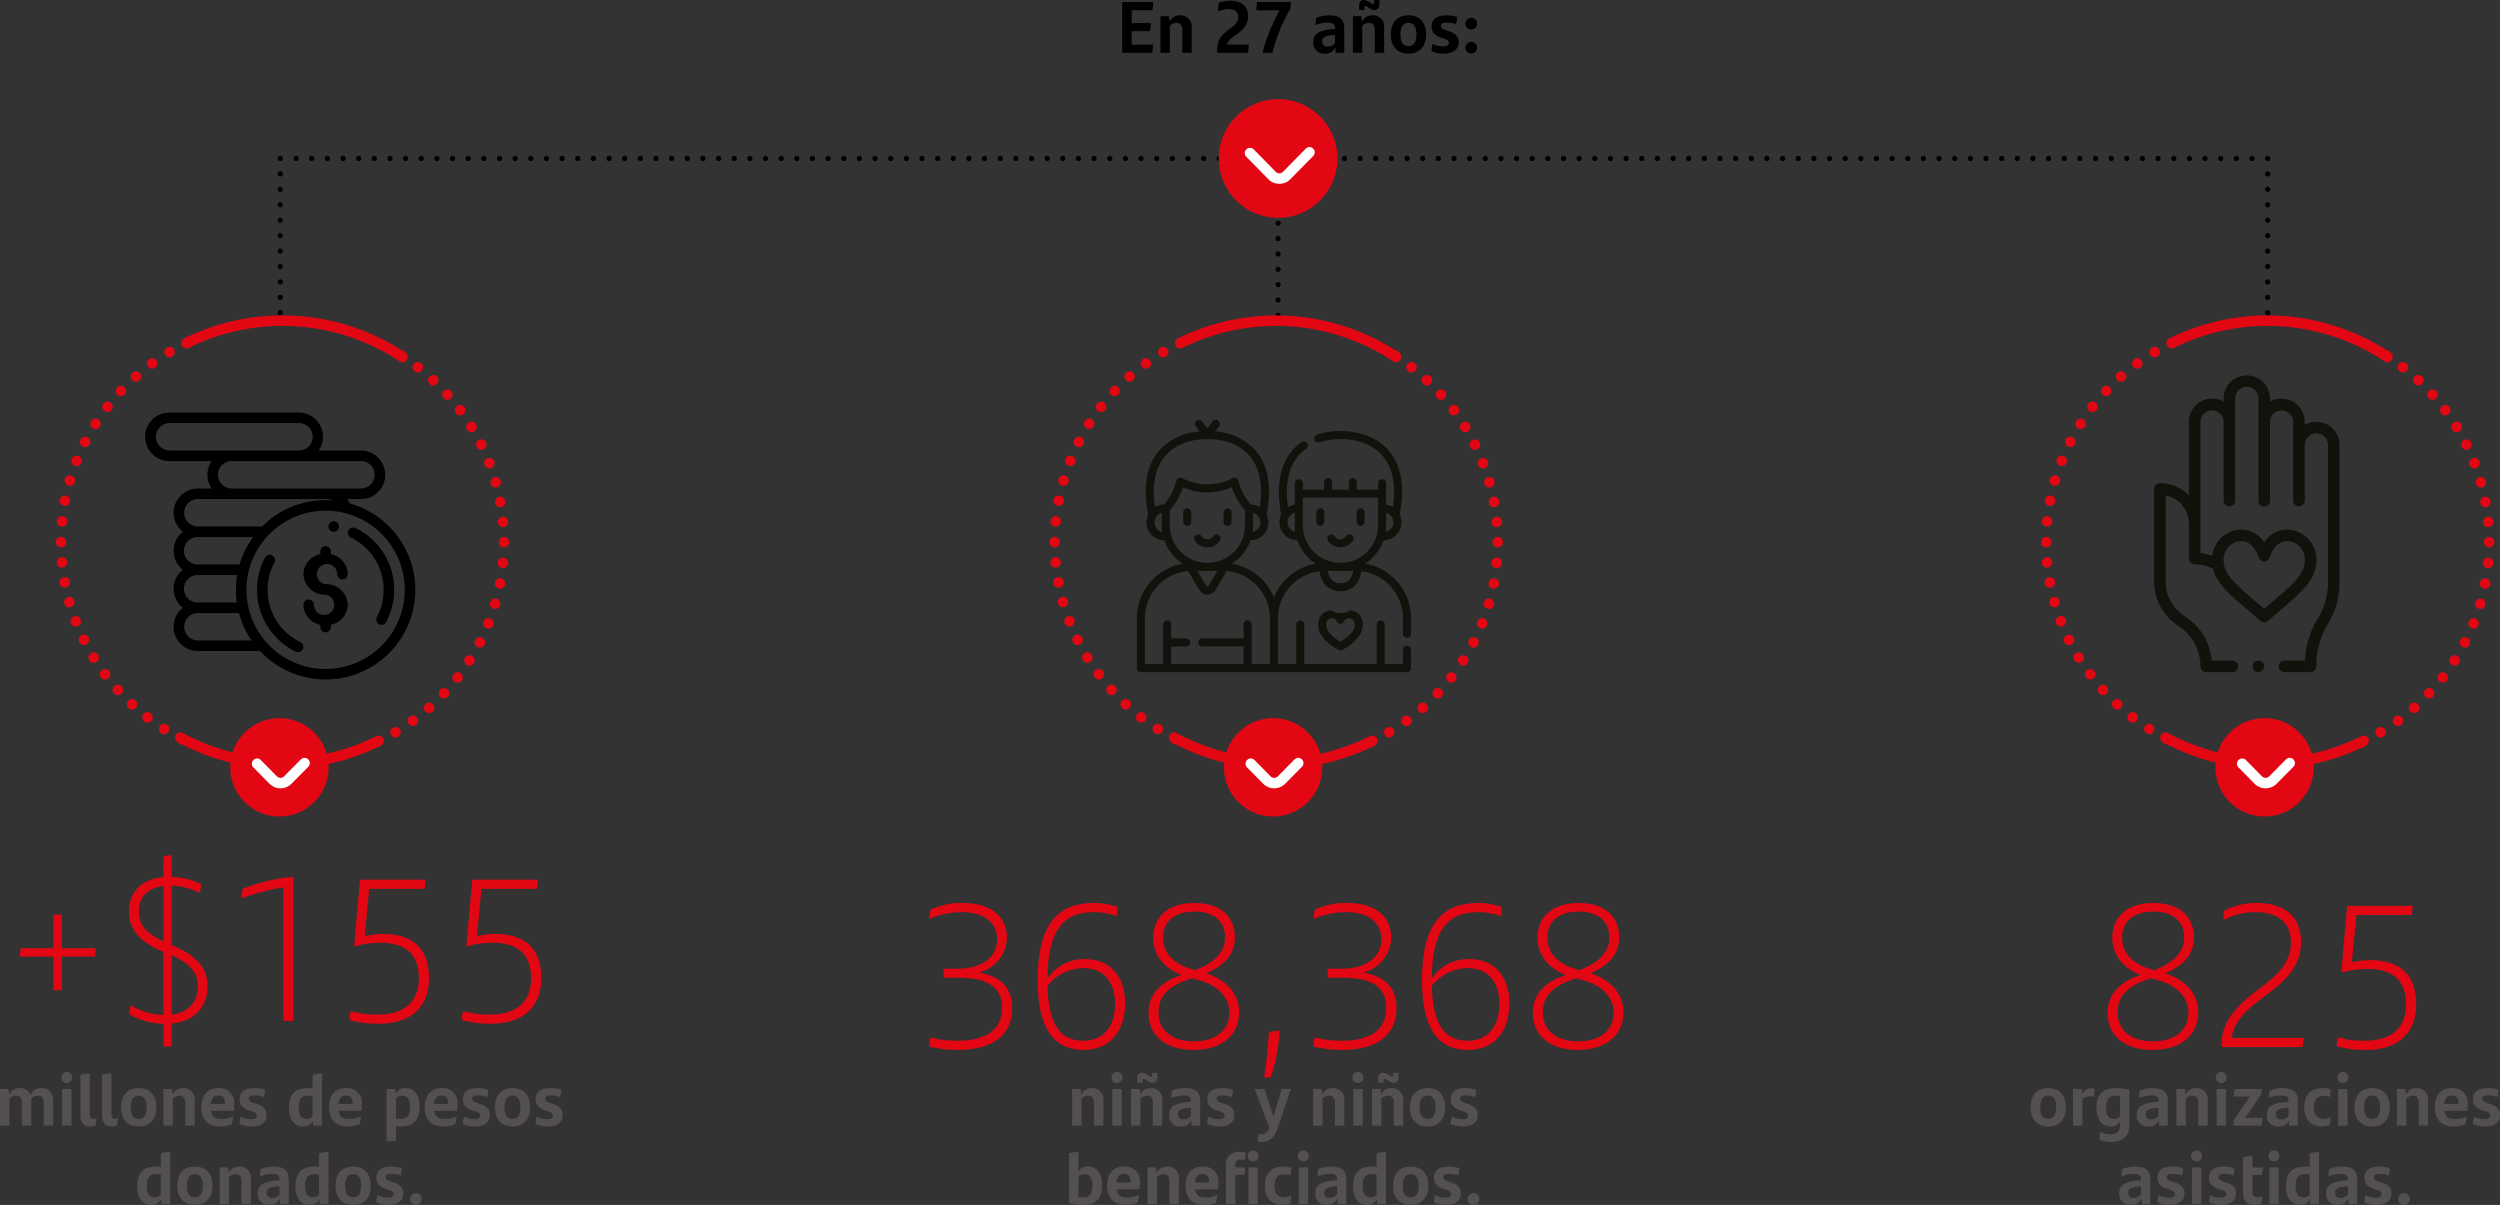 <svg id="Capa_1" data-name="Capa 1" xmlns="http://www.w3.org/2000/svg" viewBox="0 0 477.721 230.248"><rect x="0" y="0" width="477.721" height="230.248" fill="#333333" stroke="none"/><line x1="244.234" y1="36.769" x2="244.234" y2="58.808" style="fill:none;stroke:#000;stroke-linecap:round;stroke-linejoin:round;stroke-dasharray:0,2.939"/><path d="M521.665,329.674h0m0-26.445h0" transform="translate(-277.431 -269.397)" style="fill:none;stroke:#000;stroke-linecap:round;stroke-linejoin:round"/><line x1="433.32" y1="56.828" x2="433.32" y2="31.762" style="fill:none;stroke:#000;stroke-linecap:round;stroke-linejoin:round;stroke-dasharray:0,2.949"/><line x1="430.33" y1="30.285" x2="55.044" y2="30.285" style="fill:none;stroke:#000;stroke-linecap:round;stroke-linejoin:round;stroke-dasharray:0,2.99"/><line x1="53.549" y1="33.234" x2="53.549" y2="58.304" style="fill:none;stroke:#000;stroke-linecap:round;stroke-linejoin:round;stroke-dasharray:0,2.949"/><path d="M330.98,329.175h0m0-29.492h0m379.771,0h0m0,29.492h0" transform="translate(-277.431 -269.397)" style="fill:none;stroke:#000;stroke-linecap:round;stroke-linejoin:round"/><path d="M493.691,277.928h4.076a11.062,11.062,0,0,1-.154,1.555h-5.743v-9.693h5.925a11.067,11.067,0,0,1-.154,1.555h-3.95v2.465h3.656a9.295,9.295,0,0,1-.154,1.555h-3.502Z" transform="translate(-277.431 -269.397)"/><path d="M505.146,274.776v4.707h-1.793v-4.314c0-.924-.294-1.4-1.148-1.4a1.782,1.782,0,0,0-1.233.546v5.169h-1.793v-6.99h1.625l.126,1.079a2.024,2.024,0,0,1,1.947-1.247A2.144,2.144,0,0,1,505.146,274.776Z" transform="translate(-277.431 -269.397)"/><path d="M516.065,277.914a11.475,11.475,0,0,1-.168,1.569h-5.883v-.603c0-1.933.967-2.941,2.508-4.048,1.022-.714,1.526-1.289,1.526-2.241,0-.953-.644-1.457-1.793-1.457a5.464,5.464,0,0,0-2.073.448,11.91,11.91,0,0,1,.154-1.639,5.767,5.767,0,0,1,2.171-.406c2.367,0,3.418,1.232,3.418,2.928,0,1.499-.729,2.521-2.339,3.614-.896.616-1.485,1.05-1.695,1.835Z" transform="translate(-277.431 -269.397)"/><path d="M524.115,269.79a8.098,8.098,0,0,1-.14,1.345,32.361,32.361,0,0,0-3.404,8.349h-1.891a34.874,34.874,0,0,1,3.264-8.11h-4.455c.028-.476.084-1.177.154-1.583Z" transform="translate(-277.431 -269.397)"/><path d="M534.306,274.749v4.734h-1.625l-.098-1.009a1.971,1.971,0,0,1-1.961,1.177,2.077,2.077,0,0,1-2.255-2.157c0-1.541.896-2.311,3.838-2.535l.336-.028v-.084c0-.77-.308-1.121-1.247-1.121a6.042,6.042,0,0,0-2.479.477,8.15,8.15,0,0,1,.112-1.387,6.502,6.502,0,0,1,2.521-.49C533.466,272.325,534.306,273.138,534.306,274.749ZM532.541,277.606V276.079l-.238.014c-1.919.154-2.213.56-2.213,1.274a.908.908,0,0,0,1.022.938A1.72,1.72,0,0,0,532.541,277.606Z" transform="translate(-277.431 -269.397)"/><path d="M541.922,274.776v4.707h-1.793v-4.314c0-.924-.294-1.4-1.149-1.4a1.782,1.782,0,0,0-1.232.546v5.169h-1.793v-6.99h1.625l.126,1.079a2.024,2.024,0,0,1,1.947-1.247A2.144,2.144,0,0,1,541.922,274.776Zm-3.768-3.474h-1.009v-.812c0-.77.378-1.093.938-1.093.701,0,1.443.785,1.709.785.14,0,.21-.112.21-.351v-.42h1.008v.812c0,.77-.392,1.078-.98,1.078-.63,0-1.415-.77-1.681-.77-.14,0-.196.098-.196.35Z" transform="translate(-277.431 -269.397)"/><path d="M543.207,275.995c0-2.297,1.205-3.67,3.362-3.67s3.375,1.373,3.375,3.67c0,2.269-1.247,3.656-3.375,3.656C544.426,279.651,543.207,278.264,543.207,275.995Zm4.889,0c0-1.485-.477-2.227-1.527-2.227-1.051,0-1.527.728-1.527,2.227,0,1.485.49,2.213,1.527,2.213C547.591,278.208,548.096,277.466,548.096,275.995Z" transform="translate(-277.431 -269.397)"/><path d="M550.991,279.161a4.639,4.639,0,0,1,.224-1.387,4.405,4.405,0,0,0,1.947.49c.771,0,1.135-.224,1.135-.687,0-.378-.238-.588-.855-.784l-.602-.196c-1.135-.364-1.849-.98-1.849-2.171,0-1.233.868-2.101,2.759-2.101a6.172,6.172,0,0,1,2.115.322,6.783,6.783,0,0,1-.196,1.373,5.21,5.21,0,0,0-1.779-.308c-.84,0-1.121.252-1.121.63,0,.364.266.602.925.812l.658.224c1.247.406,1.807,1.036,1.807,2.101,0,1.219-.883,2.171-2.83,2.171A5.227,5.227,0,0,1,550.991,279.161Z" transform="translate(-277.431 -269.397)"/><path d="M557.459,273.922a1.114,1.114,0,1,1,1.121,1.106A1.086,1.086,0,0,1,557.459,273.922Zm0,4.595a1.114,1.114,0,1,1,1.121,1.106A1.087,1.087,0,0,1,557.459,278.517Z" transform="translate(-277.431 -269.397)"/><path d="M521.665,311.023a11.338,11.338,0,1,0-11.339-11.339,11.339,11.339,0,0,0,11.339,11.339" transform="translate(-277.431 -269.397)" style="fill:#e30613"/><path d="M527.66,298.5l-4.358,4.433a1.956,1.956,0,0,1-2.803-.002l-4.2-4.283" transform="translate(-277.431 -269.397)" style="fill:none;stroke:#fff;stroke-linecap:round;stroke-linejoin:round;stroke-width:2px"/><path d="M339.647,381.031a1.94,1.94,0,1,1,2.218-1.92,1.008,1.008,0,0,0,2.017,0,4.011,4.011,0,0,0-3.227-3.823v-.525a1.008,1.008,0,0,0-2.016,0v.525a4.011,4.011,0,0,0-3.227,3.823,4.099,4.099,0,0,0,4.235,3.937,1.94,1.94,0,1,1-2.218,1.92,1.008,1.008,0,0,0-2.017,0,4.012,4.012,0,0,0,3.227,3.823v.436a1.008,1.008,0,0,0,2.016,0v-.436a4.012,4.012,0,0,0,3.227-3.823,4.099,4.099,0,0,0-4.235-3.937" transform="translate(-277.431 -269.397)"/><path d="M350.691,375.033a13.137,13.137,0,0,0-5.367-4.75,1.009,1.009,0,0,0-.874,1.818,11.101,11.101,0,0,1,5,15.205,1.009,1.009,0,0,0,.417,1.364.997.997,0,0,0,.473.119,1.011,1.011,0,0,0,.891-.535,13.125,13.125,0,0,0-.54-13.221" transform="translate(-277.431 -269.397)"/><path d="M341.232,368.996h-.068a1.009,1.009,0,0,0,0,2.017h.063a1.009,1.009,0,0,0,.005-2.017" transform="translate(-277.431 -269.397)"/><path d="M334.852,392.108a11.101,11.101,0,0,1-5-15.205,1.008,1.008,0,1,0-1.78-.948,13.116,13.116,0,0,0,5.906,17.971,1.009,1.009,0,0,0,.874-1.818" transform="translate(-277.431 -269.397)"/><path d="M339.651,397.23a15.126,15.126,0,1,1,15.126-15.126,15.142,15.142,0,0,1-15.126,15.126m-24.402-5.445a2.622,2.622,0,1,1,0-5.244h7.843a17.089,17.089,0,0,0,2.42,5.244Zm0-12.504h7.494a17.13,17.13,0,0,0-.062,5.243h-7.432a2.622,2.622,0,1,1,0-5.243m0-7.26h10.549a17.083,17.083,0,0,0-2.592,5.243h-7.957a2.622,2.622,0,1,1,0-5.243m0-7.261h24.705a2.622,2.622,0,0,1,1.144.264c-.477-.04-.96-.062-1.447-.062a17.086,17.086,0,0,0-12.13,5.042h-12.272a2.622,2.622,0,0,1,0-5.244m-5.446-9.277a2.622,2.622,0,0,1,0-5.243h24.705a2.622,2.622,0,1,1,0,5.243Zm36.604,2.017a2.622,2.622,0,0,1,0,5.244h-24.705a2.622,2.622,0,0,1,0-5.244Zm-2.177,8.084a4.674,4.674,0,0,0-.448-.824h2.625a4.638,4.638,0,1,0,0-9.277h-8.075a4.635,4.635,0,0,0-3.824-7.26h-24.705a4.638,4.638,0,0,0,0,9.277h8.075a4.63,4.63,0,0,0,0,5.244h-2.629a4.635,4.635,0,0,0-2.883,8.268,4.63,4.63,0,0,0,0,7.26,4.631,4.631,0,0,0,0,7.261,4.635,4.635,0,0,0,2.883,8.268h11.883a17.138,17.138,0,1,0,17.098-28.217" transform="translate(-277.431 -269.397)"/><path d="M533.577,380.845a2.207,2.207,0,0,1-1.675-.623,3.23,3.23,0,0,1-.763-1.733h4.875a3.229,3.229,0,0,1-.763,1.733,2.206,2.206,0,0,1-1.674.623m-7.188-11.082v-5.269h14.376v5.269a7.188,7.188,0,1,1-14.376,0m-2.927-.55a1.886,1.886,0,0,1,1.389-1.816v2.366a8.854,8.854,0,0,0,.096,1.291,1.886,1.886,0,0,1-1.485-1.841m20.23,0a1.886,1.886,0,0,1-1.486,1.841,8.719,8.719,0,0,0,.097-1.291v-2.366a1.886,1.886,0,0,1,1.389,1.816m-23.596,27.079h-3.485v-7.557a.769.769,0,1,0-1.537,0v2.652h-7.896a.769.769,0,0,0,0,1.538h7.896v3.367h-13.843v-3.367h2.871a.769.769,0,1,0,0-1.538h-2.871v-2.652a.769.769,0,1,0-1.538,0v7.557h-3.484v-8.769a9.046,9.046,0,0,1,8.261-9.001l2.139,3.605a1.795,1.795,0,0,0,3.086,0l2.139-3.605a9.047,9.047,0,0,1,8.262,9.001Zm-19.132-26.529v-2.885a12.358,12.358,0,0,0,2.523-4.368,11.496,11.496,0,0,0,9.33,0,12.359,12.359,0,0,0,2.523,4.368v2.885a7.188,7.188,0,1,1-14.376,0m-2.927-.55a1.886,1.886,0,0,1,1.39-1.816v2.366a8.72,8.72,0,0,0,.096,1.291,1.887,1.887,0,0,1-1.486-1.841m1.938-12.561c1.02-1.249,3.439-3.343,8.177-3.343s7.157,2.094,8.177,3.343c1.831,2.24,2.443,5.478,1.828,9.635a3.414,3.414,0,0,0-1.723-.495,10.432,10.432,0,0,1-2.347-4.513.774.774,0,0,0-1.115-.528,10.203,10.203,0,0,1-9.639,0,.774.774,0,0,0-1.116.528,10.437,10.437,0,0,1-2.347,4.513,3.399,3.399,0,0,0-1.722.496c-.616-4.158-.004-7.395,1.827-9.636m16.807,14.402a8.716,8.716,0,0,0,.096-1.291v-2.366a1.882,1.882,0,0,1-.096,3.657m-6.716,7.435-1.694,2.853a.255.255,0,0,1-.44,0l-1.694-2.853Zm36.223,12.764a.769.769,0,0,0,.769-.769v-2.961a10.59,10.59,0,0,0-8.774-10.419,8.769,8.769,0,0,0,3.531-4.469,3.421,3.421,0,0,0,3.078-4.902c1.004-5.186.35-9.241-1.948-12.054-2.779-3.4-7.062-3.908-9.368-3.908a14.59,14.59,0,0,0-4.466.668.769.769,0,1,0,.471,1.465,13.027,13.027,0,0,1,3.994-.595c4.739,0,7.157,2.094,8.177,3.343,1.831,2.24,2.443,5.478,1.828,9.635a3.41,3.41,0,0,0-1.279-.46v-4.091a.769.769,0,0,0-1.538,0v1.22h-4.062v-1.429a.769.769,0,1,0-1.538,0v1.429h-3.175v-1.429a.769.769,0,1,0-1.538,0v1.429h-4.062v-1.22a.769.769,0,0,0-1.538,0v4.091a3.395,3.395,0,0,0-1.278.46,15.289,15.289,0,0,1,.3-6.746,8.175,8.175,0,0,1,3.146-4.387.769.769,0,1,0-.881-1.26c-4.75,3.321-4.756,9.303-3.879,13.841a3.421,3.421,0,0,0,3.08,4.9,8.763,8.763,0,0,0,3.531,4.469,10.606,10.606,0,0,0-8.006,6.463,10.606,10.606,0,0,0-8.005-6.463,8.774,8.774,0,0,0,3.531-4.469,3.421,3.421,0,0,0,3.078-4.902c1.004-5.186.35-9.241-1.949-12.054a11.337,11.337,0,0,0-7.885-3.839l.725-.97a.769.769,0,1,0-1.232-.92l-.976,1.305-.975-1.305a.769.769,0,1,0-1.232.92l.725.97a11.341,11.341,0,0,0-7.886,3.839c-2.298,2.814-2.952,6.869-1.948,12.054a3.423,3.423,0,0,0,3.079,4.902,8.759,8.759,0,0,0,3.531,4.469,10.59,10.59,0,0,0-8.774,10.419v9.538a.769.769,0,0,0,.769.769h50.849a.769.769,0,0,0,.769-.769v-3.501a.769.769,0,0,0-1.538,0v2.732h-3.484v-7.557a.769.769,0,1,0-1.538,0v7.557h-13.842v-7.557a.769.769,0,1,0-1.538,0v7.557h-3.484v-8.769a9.048,9.048,0,0,1,7.962-8.971,4.867,4.867,0,0,0,1.194,2.731,4.079,4.079,0,0,0,5.573,0,4.874,4.874,0,0,0,1.194-2.731,9.048,9.048,0,0,1,7.963,8.971v2.961a.769.769,0,0,0,.769.769" transform="translate(-277.431 -269.397)" style="fill:#12110c"/><path d="M529.722,366.549a.769.769,0,0,0-.769.769v1.784a.769.769,0,0,0,1.538,0v-1.784a.769.769,0,0,0-.769-.769" transform="translate(-277.431 -269.397)" style="fill:#12110c"/><path d="M537.433,369.87a.769.769,0,0,0,.769-.769v-1.784a.769.769,0,0,0-1.538,0v1.784a.769.769,0,0,0,.769.769" transform="translate(-277.431 -269.397)" style="fill:#12110c"/><path d="M504.297,366.549a.769.769,0,0,0-.769.769v1.784a.769.769,0,0,0,1.538,0v-1.784a.769.769,0,0,0-.769-.769" transform="translate(-277.431 -269.397)" style="fill:#12110c"/><path d="M512.008,369.87a.769.769,0,0,0,.769-.769v-1.784a.769.769,0,0,0-1.538,0v1.784a.769.769,0,0,0,.769.769" transform="translate(-277.431 -269.397)" style="fill:#12110c"/><path d="M533.577,392.028c-1.055-.599-2.909-1.98-2.708-3.449a1.04,1.04,0,0,1,.965-1.027c.035-.003.07-.004.104-.004a.934.934,0,0,1,.906.498.769.769,0,0,0,1.467,0,.971.971,0,0,1,1.01-.494,1.041,1.041,0,0,1,.965,1.027c.201,1.469-1.654,2.85-2.709,3.449m1.873-6.008a3.561,3.561,0,0,1-3.745,0,2.555,2.555,0,0,0-2.36,2.35c-.422,3.082,3.72,5.134,3.896,5.219a.771.771,0,0,0,.673,0c.176-.085,4.317-2.137,3.896-5.219a2.555,2.555,0,0,0-2.36-2.35" transform="translate(-277.431 -269.397)" style="fill:#12110c"/><path d="M536.027,372.581a.772.772,0,1,0-1.427-.588,1.412,1.412,0,0,1-2.064,0,.772.772,0,1,0-1.428.588,2.855,2.855,0,0,0,4.919,0" transform="translate(-277.431 -269.397)" style="fill:#12110c"/><path d="M510.602,372.581a.772.772,0,1,0-1.428-.588,1.41,1.41,0,0,1-2.063,0,.772.772,0,1,0-1.428.588,2.855,2.855,0,0,0,4.919,0" transform="translate(-277.431 -269.397)" style="fill:#12110c"/><path d="M708.985,395.615a1.108,1.108,0,1,1-1.107,1.107,1.107,1.107,0,0,1,1.107-1.107" transform="translate(-277.431 -269.397)" style="fill:#12110c"/><path d="M705.663,372.805c2.467,0,3.327,2.939,3.363,3.065a1.107,1.107,0,0,0,2.134-.004c.009-.03.869-3.061,3.362-3.061a3.475,3.475,0,0,1,3.321,3.747c0,2.571-2.323,4.55-6.173,7.83-.511.436-1.034.881-1.578,1.351-.544-.47-1.067-.915-1.577-1.351-3.85-3.28-6.174-5.259-6.174-7.83a3.475,3.475,0,0,1,3.322-3.747m14.395-22.81a4.405,4.405,0,0,0-2.215.596v-.596a4.425,4.425,0,0,0-6.643-3.833v-.596a4.429,4.429,0,0,0-8.859,0v.596a4.425,4.425,0,0,0-6.643,3.833v14.071a7.727,7.727,0,0,0-5.537-2.334,1.107,1.107,0,0,0-1.107,1.107v17.717a10.017,10.017,0,0,0,3.986,7.973l1.772,1.328a9.13,9.13,0,0,1,3.1,6.866,1.108,1.108,0,0,0,1.108,1.107h4.982a1.107,1.107,0,1,0,0-2.215h-3.935a11.014,11.014,0,0,0-3.926-7.529l-1.772-1.329a7.792,7.792,0,0,1-3.1-6.201v-16.498a5.545,5.545,0,0,1,4.429,5.425v6.644a1.107,1.107,0,0,0,1.107,1.107,7.754,7.754,0,0,1,3.499.833c.67,2.798,3.205,4.96,6.775,8.001.729.621,1.483,1.264,2.284,1.965a1.107,1.107,0,0,0,1.458,0c.802-.701,1.556-1.344,2.285-1.965,4.186-3.567,6.952-5.923,6.952-9.516a5.673,5.673,0,0,0-5.536-5.961,5.261,5.261,0,0,0-4.43,2.468,5.258,5.258,0,0,0-4.429-2.468,5.569,5.569,0,0,0-5.47,5.02,9.99,9.99,0,0,0-2.281-.53V349.995a2.215,2.215,0,0,1,4.429,0v15.059a1.107,1.107,0,1,0,2.215,0v-19.488a2.215,2.215,0,1,1,4.429,0v19.488a1.108,1.108,0,1,0,2.215,0v-15.059a2.215,2.215,0,0,1,4.429,0v15.059a1.107,1.107,0,1,0,2.214,0v-10.63a2.215,2.215,0,0,1,4.43,0v26.288a13.021,13.021,0,0,1-2.042,7.006,17.446,17.446,0,0,0-2.359,7.897h-3.904a1.107,1.107,0,0,0,0,2.215h4.983a1.107,1.107,0,0,0,1.107-1.107v-.146a15.294,15.294,0,0,1,2.041-7.67,15.233,15.233,0,0,0,2.388-8.195v-26.288a4.434,4.434,0,0,0-4.429-4.429" transform="translate(-277.431 -269.397)" style="fill:#12110c"/><path d="M295.53,452.197H289.251v6.436h-1.599v-6.436H281.217a7.796,7.796,0,0,1,.195-1.599h6.24v-6.436H289.251v6.436h6.474A7.763,7.763,0,0,1,295.53,452.197Z" transform="translate(-277.431 -269.397)" style="fill:#e30613"/><path d="M310.233,464.99v4.368h-1.56v-4.329a12.998,12.998,0,0,1-6.514-1.833,5.641,5.641,0,0,1,.273-1.716,12.512,12.512,0,0,0,6.24,1.872V451.301l-.273-.117c-3.432-1.482-6.318-3.549-6.318-7.566,0-4.017,2.652-6.279,6.591-6.63v-3.9a4.097,4.097,0,0,1,1.56-.272v4.134a13.895,13.895,0,0,1,5.655,1.404,6.749,6.749,0,0,1-.312,1.677,12.802,12.802,0,0,0-5.343-1.404v11.35l.663.312c3.979,1.755,6.202,3.978,6.202,7.604C317.097,461.636,314.718,464.562,310.233,464.99Zm-1.56-15.718V438.703c-2.847.312-4.719,1.989-4.719,4.914C303.954,446.62,306.06,448.063,308.673,449.272Zm6.552,8.697c0-2.69-1.365-4.407-4.992-6.006v11.311C313.392,462.923,315.225,460.856,315.225,457.97Z" transform="translate(-277.431 -269.397)" style="fill:#e30613"/><path d="M333.516,436.948V464.483h-1.911V438.938a46.389,46.389,0,0,0-7.995,2.105,8.738,8.738,0,0,1,.195-1.794A33.43,33.43,0,0,1,333.516,436.948Z" transform="translate(-277.431 -269.397)" style="fill:#e30613"/><path d="M359.411,456.293c0,5.772-3.705,8.736-9.711,8.736a19.921,19.921,0,0,1-5.46-.702,6.072,6.072,0,0,1,.234-1.716,18.256,18.256,0,0,0,5.109.663c4.797,0,7.878-2.185,7.878-6.942,0-4.681-2.613-6.786-7.449-6.786a18.559,18.559,0,0,0-4.914.702l1.131-12.754h12.52a13.483,13.483,0,0,1-.195,1.755H347.984l-.858,9.01a16.953,16.953,0,0,1,3.51-.391C356.135,447.868,359.411,450.521,359.411,456.293Z" transform="translate(-277.431 -269.397)" style="fill:#e30613"/><path d="M380.861,456.293c0,5.772-3.705,8.736-9.711,8.736a19.919,19.919,0,0,1-5.46-.702,6.072,6.072,0,0,1,.234-1.716,18.255,18.255,0,0,0,5.109.663c4.797,0,7.878-2.185,7.878-6.942,0-4.681-2.613-6.786-7.449-6.786a18.559,18.559,0,0,0-4.914.702l1.131-12.754h12.52a13.481,13.481,0,0,1-.195,1.755H369.434l-.858,9.01a16.953,16.953,0,0,1,3.51-.391C377.585,447.868,380.861,450.521,380.861,456.293Z" transform="translate(-277.431 -269.397)" style="fill:#e30613"/><path d="M287.586,479.847v4.637h-1.793v-4.301c0-.924-.28-1.414-1.148-1.414a1.771,1.771,0,0,0-1.261.574,4.173,4.173,0,0,1,.028.434v4.707H281.605V480.169c0-.925-.28-1.4-1.135-1.4a1.787,1.787,0,0,0-1.247.546v5.169h-1.793v-6.99h1.625l.14,1.093a1.99,1.99,0,0,1,1.947-1.261,2.019,2.019,0,0,1,2.087,1.316,2.153,2.153,0,0,1,2.129-1.316C286.928,477.325,287.586,478.362,287.586,479.847Z" transform="translate(-277.431 -269.397)" style="fill:#545051"/><path d="M289.148,475.28a1.044,1.044,0,1,1,1.051,1.051A1.016,1.016,0,0,1,289.148,475.28Zm.154,2.213h1.793v6.99h-1.793Z" transform="translate(-277.431 -269.397)" style="fill:#545051"/><path d="M292.803,482.494V474.79a6.597,6.597,0,0,1,1.793-.252v7.858c0,.504.182.798.672.798a1.394,1.394,0,0,0,.574-.112,8.009,8.009,0,0,1-.182,1.401,2.71,2.71,0,0,1-1.009.168C293.419,484.651,292.803,483.881,292.803,482.494Z" transform="translate(-277.431 -269.397)" style="fill:#545051"/><path d="M296.933,482.494V474.79a6.597,6.597,0,0,1,1.793-.252v7.858c0,.504.182.798.672.798a1.394,1.394,0,0,0,.574-.112,8.009,8.009,0,0,1-.182,1.401,2.71,2.71,0,0,1-1.009.168C297.549,484.651,296.933,483.881,296.933,482.494Z" transform="translate(-277.431 -269.397)" style="fill:#545051"/><path d="M300.572,480.995c0-2.297,1.205-3.67,3.362-3.67s3.375,1.373,3.375,3.67c0,2.27-1.247,3.656-3.375,3.656C301.791,484.651,300.572,483.265,300.572,480.995Zm4.889,0c0-1.484-.477-2.227-1.527-2.227-1.051,0-1.527.728-1.527,2.227,0,1.485.49,2.213,1.527,2.213C304.957,483.208,305.461,482.466,305.461,480.995Z" transform="translate(-277.431 -269.397)" style="fill:#545051"/><path d="M314.632,479.776v4.707h-1.793V480.169c0-.925-.294-1.4-1.148-1.4a1.78,1.78,0,0,0-1.233.546v5.169h-1.793v-6.99h1.625l.126,1.079a2.023,2.023,0,0,1,1.947-1.247A2.144,2.144,0,0,1,314.632,479.776Z" transform="translate(-277.431 -269.397)" style="fill:#545051"/><path d="M322.107,481.668h-4.371c.182,1.162.827,1.568,2.031,1.568a5.13,5.13,0,0,0,2.227-.519,9.195,9.195,0,0,1-.238,1.472,5.064,5.064,0,0,1-2.157.462c-2.605,0-3.684-1.443-3.684-3.727,0-2.072,1.022-3.6,3.25-3.6a2.806,2.806,0,0,1,3.026,3.096A9.706,9.706,0,0,1,322.107,481.668Zm-4.398-1.303h2.717c-.014-.995-.35-1.64-1.275-1.64C318.269,478.726,317.807,479.272,317.709,480.365Z" transform="translate(-277.431 -269.397)" style="fill:#545051"/><path d="M323.21,484.161a4.634,4.634,0,0,1,.224-1.387,4.411,4.411,0,0,0,1.947.49c.771,0,1.135-.225,1.135-.687,0-.378-.238-.588-.854-.784l-.602-.196c-1.135-.364-1.849-.98-1.849-2.171,0-1.233.868-2.102,2.759-2.102a6.171,6.171,0,0,1,2.115.322,6.783,6.783,0,0,1-.196,1.373,5.21,5.21,0,0,0-1.779-.309c-.84,0-1.121.252-1.121.631,0,.364.266.602.925.812l.658.224c1.247.406,1.807,1.036,1.807,2.102,0,1.219-.883,2.171-2.83,2.171A5.233,5.233,0,0,1,323.21,484.161Z" transform="translate(-277.431 -269.397)" style="fill:#545051"/><path d="M338.963,474.538v9.945h-1.653l-.098-.967a1.848,1.848,0,0,1-1.807,1.135c-1.583,0-2.746-1.093-2.746-3.572,0-2.283.966-3.754,3.586-3.754q.483,0,.924.042V474.79A6.677,6.677,0,0,1,338.963,474.538Zm-1.793,8.208v-3.894a4.435,4.435,0,0,0-.938-.084c-1.317,0-1.737.854-1.737,2.241,0,1.526.49,2.198,1.499,2.198A1.661,1.661,0,0,0,337.17,482.746Z" transform="translate(-277.431 -269.397)" style="fill:#545051"/><path d="M346.509,481.668h-4.371c.182,1.162.827,1.568,2.031,1.568a5.13,5.13,0,0,0,2.227-.519,9.193,9.193,0,0,1-.238,1.472,5.064,5.064,0,0,1-2.157.462c-2.605,0-3.684-1.443-3.684-3.727,0-2.072,1.022-3.6,3.25-3.6a2.806,2.806,0,0,1,3.026,3.096A9.706,9.706,0,0,1,346.509,481.668Zm-4.398-1.303h2.717c-.014-.995-.35-1.64-1.274-1.64C342.671,478.726,342.209,479.272,342.111,480.365Z" transform="translate(-277.431 -269.397)" style="fill:#545051"/><path d="M357.611,480.897c0,2.283-.966,3.754-3.586,3.754q-.483,0-.924-.042v2.844h-1.793v-9.96h1.653l.098.967a1.848,1.848,0,0,1,1.807-1.135C356.448,477.325,357.611,478.418,357.611,480.897Zm-1.835.069c0-1.526-.49-2.198-1.499-2.198a1.661,1.661,0,0,0-1.177.462V483.124a4.439,4.439,0,0,0,.938.084C355.356,483.208,355.776,482.354,355.776,480.967Z" transform="translate(-277.431 -269.397)" style="fill:#545051"/><path d="M364.779,481.668H360.408c.182,1.162.827,1.568,2.031,1.568a5.13,5.13,0,0,0,2.227-.519,9.193,9.193,0,0,1-.238,1.472,5.064,5.064,0,0,1-2.157.462c-2.605,0-3.684-1.443-3.684-3.727,0-2.072,1.022-3.6,3.25-3.6a2.806,2.806,0,0,1,3.026,3.096A9.706,9.706,0,0,1,364.779,481.668Zm-4.398-1.303h2.717c-.014-.995-.35-1.64-1.274-1.64C360.94,478.726,360.479,479.272,360.38,480.365Z" transform="translate(-277.431 -269.397)" style="fill:#545051"/><path d="M365.867,484.161a4.633,4.633,0,0,1,.224-1.387,4.411,4.411,0,0,0,1.947.49c.77,0,1.135-.225,1.135-.687,0-.378-.238-.588-.854-.784l-.602-.196c-1.135-.364-1.849-.98-1.849-2.171,0-1.233.868-2.102,2.759-2.102a6.171,6.171,0,0,1,2.115.322,6.784,6.784,0,0,1-.196,1.373,5.21,5.21,0,0,0-1.779-.309c-.84,0-1.121.252-1.121.631,0,.364.266.602.925.812l.658.224c1.247.406,1.807,1.036,1.807,2.102,0,1.219-.883,2.171-2.83,2.171A5.233,5.233,0,0,1,365.867,484.161Z" transform="translate(-277.431 -269.397)" style="fill:#545051"/><path d="M372,480.995c0-2.297,1.205-3.67,3.362-3.67s3.375,1.373,3.375,3.67c0,2.27-1.247,3.656-3.375,3.656C373.218,484.651,372,483.265,372,480.995Zm4.889,0c0-1.484-.477-2.227-1.527-2.227-1.051,0-1.527.728-1.527,2.227,0,1.485.49,2.213,1.527,2.213C376.384,483.208,376.888,482.466,376.888,480.995Z" transform="translate(-277.431 -269.397)" style="fill:#545051"/><path d="M379.783,484.161a4.634,4.634,0,0,1,.224-1.387,4.411,4.411,0,0,0,1.947.49c.771,0,1.135-.225,1.135-.687,0-.378-.238-.588-.854-.784l-.602-.196c-1.135-.364-1.849-.98-1.849-2.171,0-1.233.868-2.102,2.759-2.102a6.171,6.171,0,0,1,2.115.322,6.783,6.783,0,0,1-.196,1.373,5.21,5.21,0,0,0-1.779-.309c-.84,0-1.121.252-1.121.631,0,.364.266.602.925.812l.658.224c1.247.406,1.807,1.036,1.807,2.102,0,1.219-.883,2.171-2.83,2.171A5.233,5.233,0,0,1,379.783,484.161Z" transform="translate(-277.431 -269.397)" style="fill:#545051"/><path d="M309.956,489.532v9.945h-1.653l-.098-.967a1.848,1.848,0,0,1-1.807,1.135c-1.583,0-2.745-1.093-2.745-3.572,0-2.283.966-3.754,3.586-3.754q.483,0,.924.042v-2.577A6.677,6.677,0,0,1,309.956,489.532Zm-1.793,8.208v-3.894a4.436,4.436,0,0,0-.938-.084c-1.317,0-1.737.854-1.737,2.241,0,1.526.49,2.198,1.499,2.198A1.661,1.661,0,0,0,308.163,497.74Z" transform="translate(-277.431 -269.397)" style="fill:#545051"/><path d="M311.31,495.989c0-2.297,1.205-3.67,3.362-3.67s3.375,1.373,3.375,3.67c0,2.27-1.247,3.656-3.375,3.656C312.528,499.646,311.31,498.259,311.31,495.989Zm4.889,0c0-1.484-.477-2.227-1.527-2.227-1.051,0-1.527.728-1.527,2.227,0,1.485.49,2.213,1.527,2.213C315.694,498.202,316.199,497.46,316.199,495.989Z" transform="translate(-277.431 -269.397)" style="fill:#545051"/><path d="M325.37,494.771v4.707h-1.793v-4.314c0-.925-.294-1.4-1.149-1.4a1.78,1.78,0,0,0-1.232.546v5.169h-1.793V492.487h1.625l.126,1.079a2.024,2.024,0,0,1,1.947-1.247A2.144,2.144,0,0,1,325.37,494.771Z" transform="translate(-277.431 -269.397)" style="fill:#545051"/><path d="M332.607,494.743v4.734h-1.625l-.098-1.009a1.971,1.971,0,0,1-1.961,1.177,2.077,2.077,0,0,1-2.255-2.157c0-1.541.896-2.312,3.838-2.535l.336-.028v-.084c0-.771-.308-1.121-1.247-1.121a6.042,6.042,0,0,0-2.479.477,8.15,8.15,0,0,1,.112-1.387,6.506,6.506,0,0,1,2.521-.49C331.767,492.319,332.607,493.132,332.607,494.743Zm-1.765,2.857v-1.527l-.238.015c-1.919.153-2.213.56-2.213,1.274a.908.908,0,0,0,1.022.938A1.722,1.722,0,0,0,330.842,497.601Z" transform="translate(-277.431 -269.397)" style="fill:#545051"/><path d="M340.195,489.532v9.945h-1.653l-.098-.967a1.848,1.848,0,0,1-1.807,1.135c-1.583,0-2.746-1.093-2.746-3.572,0-2.283.966-3.754,3.586-3.754q.483,0,.924.042v-2.577A6.677,6.677,0,0,1,340.195,489.532Zm-1.793,8.208v-3.894a4.435,4.435,0,0,0-.938-.084c-1.317,0-1.737.854-1.737,2.241,0,1.526.49,2.198,1.499,2.198A1.661,1.661,0,0,0,338.402,497.74Z" transform="translate(-277.431 -269.397)" style="fill:#545051"/><path d="M341.55,495.989c0-2.297,1.205-3.67,3.362-3.67s3.375,1.373,3.375,3.67c0,2.27-1.247,3.656-3.375,3.656C342.769,499.646,341.55,498.259,341.55,495.989Zm4.889,0c0-1.484-.477-2.227-1.527-2.227-1.051,0-1.527.728-1.527,2.227,0,1.485.49,2.213,1.527,2.213C345.934,498.202,346.438,497.46,346.438,495.989Z" transform="translate(-277.431 -269.397)" style="fill:#545051"/><path d="M349.334,499.155a4.633,4.633,0,0,1,.224-1.387,4.411,4.411,0,0,0,1.947.49c.771,0,1.135-.225,1.135-.687,0-.378-.238-.588-.854-.784l-.602-.196c-1.135-.364-1.849-.98-1.849-2.171,0-1.233.869-2.102,2.759-2.102a6.171,6.171,0,0,1,2.115.322,6.751,6.751,0,0,1-.196,1.373,5.205,5.205,0,0,0-1.779-.309c-.84,0-1.121.252-1.121.631,0,.364.266.602.925.812l.658.224c1.247.406,1.807,1.036,1.807,2.102,0,1.219-.883,2.171-2.83,2.171A5.233,5.233,0,0,1,349.334,499.155Z" transform="translate(-277.431 -269.397)" style="fill:#545051"/><path d="M355.802,498.511a1.114,1.114,0,1,1,1.121,1.106A1.086,1.086,0,0,1,355.802,498.511Z" transform="translate(-277.431 -269.397)" style="fill:#545051"/><path d="M354.325,337.614a41.326,41.326,0,0,0-41.26-2.647" transform="translate(-277.431 -269.397)" style="fill:none;stroke:#e30613;stroke-linecap:round;stroke-linejoin:round;stroke-width:2px"/><path d="M309.829,336.673a42.277,42.277,0,0,0-20.689,34.337" transform="translate(-277.431 -269.397)" style="fill:none;stroke:#e30613;stroke-linecap:round;stroke-linejoin:round;stroke-width:2px;stroke-dasharray:0,3.978"/><path d="M289.269,376.861a42.318,42.318,0,0,0,21.183,32.827" transform="translate(-277.431 -269.397)" style="fill:none;stroke:#e30613;stroke-linecap:round;stroke-linejoin:round;stroke-width:2px;stroke-dasharray:0,3.867"/><path d="M312.15,410.612h0m-23.056-37.613h0m24.242-38.199h0" transform="translate(-277.431 -269.397)" style="fill:none;stroke:#e30613;stroke-linecap:round;stroke-linejoin:round;stroke-width:2px"/><path d="M311.893,410.341a40.778,40.778,0,0,0,37.874.618" transform="translate(-277.431 -269.397)" style="fill:none;stroke:#e30613;stroke-linecap:round;stroke-linejoin:round;stroke-width:2px"/><path d="M353.004,409.322a42.282,42.282,0,0,0,20.689-34.341" transform="translate(-277.431 -269.397)" style="fill:none;stroke:#e30613;stroke-linecap:round;stroke-linejoin:round;stroke-width:2px;stroke-dasharray:0,3.978"/><path d="M373.565,369.138a42.245,42.245,0,0,0-17.855-30.72" transform="translate(-277.431 -269.397)" style="fill:none;stroke:#e30613;stroke-linecap:round;stroke-linejoin:round;stroke-width:2px;stroke-dasharray:0,3.86"/><path d="M354.106,337.344h0m19.633,35.65h0m-24.242,38.203h0" transform="translate(-277.431 -269.397)" style="fill:none;stroke:#e30613;stroke-linecap:round;stroke-linejoin:round;stroke-width:2px"/><path d="M330.83,425.42a9.394,9.394,0,1,0-9.395-9.395,9.395,9.395,0,0,0,9.395,9.395" transform="translate(-277.431 -269.397)" style="fill:#e30613"/><path d="M335.626,415.216l-3.193,3.23a1.969,1.969,0,0,1-2.81-.001l-3.067-3.111" transform="translate(-277.431 -269.397)" style="fill:none;stroke:#fff;stroke-linecap:round;stroke-linejoin:round;stroke-width:2px"/><path d="M470.851,461.995c0,5.148-3.627,8.034-10.453,8.034a22.428,22.428,0,0,1-5.421-.663,6.274,6.274,0,0,1,.234-1.716,21.253,21.253,0,0,0,5.07.624c5.655,0,8.62-2.106,8.62-6.279,0-3.979-2.73-5.772-8.385-5.772H457.707v-1.716H460.398c4.329,0,7.566-1.989,7.566-5.655,0-2.848-2.067-5.148-6.708-5.148a15.463,15.463,0,0,0-6.201,1.287,8.465,8.465,0,0,1,.195-1.755,13.676,13.676,0,0,1,6.162-1.287c5.655,0,8.424,2.808,8.424,6.63a7.011,7.011,0,0,1-5.382,6.67C468.237,455.872,470.851,457.86,470.851,461.995Z" transform="translate(-277.431 -269.397)" style="fill:#e30613"/><path d="M492.417,461.137c0,5.538-3.081,8.893-7.917,8.893-5.694,0-8.775-4.134-8.775-13.3,0-10.141,3.393-14.781,10.725-14.781a12.941,12.941,0,0,1,4.524.78,10.03,10.03,0,0,1-.195,1.716,12.321,12.321,0,0,0-4.329-.741c-6.084,0-8.775,3.783-8.853,12.676a8.314,8.314,0,0,1,7.176-3.705C489.609,452.674,492.417,456.027,492.417,461.137Zm-1.911.078c0-4.212-2.223-6.825-6.084-6.825a8.8,8.8,0,0,0-6.825,3.432c.195,7.333,2.457,10.453,6.864,10.453C488.166,468.274,490.506,465.661,490.506,461.215Z" transform="translate(-277.431 -269.397)" style="fill:#e30613"/><path d="M514.217,462.813c0,4.603-3.588,7.216-8.697,7.216-5.187,0-8.62-2.574-8.62-7.06,0-3.588,2.34-6.006,6.318-7.254-3.471-1.365-5.421-3.861-5.421-7.138,0-3.938,2.808-6.63,7.878-6.63,4.953,0,7.723,2.574,7.723,6.552,0,3.237-1.95,5.422-5.5,6.864C511.799,456.651,514.217,459.265,514.217,462.813Zm-1.872.078c0-2.808-2.067-5.265-6.162-6.279l-.975-.272c-4.563,1.365-6.396,3.51-6.396,6.474,0,3.744,2.886,5.578,6.787,5.578C509.576,468.392,512.345,466.441,512.345,462.892Zm-6.903-8.229.351.116c3.783-1.403,5.733-3.471,5.733-6.24,0-2.964-1.989-4.953-5.89-4.953-3.939,0-5.967,2.067-5.967,4.953C499.67,451.543,501.776,453.727,505.442,454.663Z" transform="translate(-277.431 -269.397)" style="fill:#e30613"/><path d="M519.872,466.753a5.276,5.276,0,0,1,2.067-.39,30.966,30.966,0,0,1-1.716,8.893h-1.248A64.834,64.834,0,0,0,519.872,466.753Z" transform="translate(-277.431 -269.397)" style="fill:#e30613"/><path d="M544.285,461.995c0,5.148-3.627,8.034-10.452,8.034a22.425,22.425,0,0,1-5.421-.663,6.274,6.274,0,0,1,.234-1.716,21.253,21.253,0,0,0,5.07.624c5.655,0,8.62-2.106,8.62-6.279,0-3.979-2.73-5.772-8.385-5.772h-2.808v-1.716H533.833c4.329,0,7.566-1.989,7.566-5.655,0-2.848-2.067-5.148-6.708-5.148a15.462,15.462,0,0,0-6.201,1.287,8.492,8.492,0,0,1,.195-1.755,13.68,13.68,0,0,1,6.163-1.287c5.655,0,8.424,2.808,8.424,6.63a7.011,7.011,0,0,1-5.382,6.67C541.672,455.872,544.285,457.86,544.285,461.995Z" transform="translate(-277.431 -269.397)" style="fill:#e30613"/><path d="M565.852,461.137c0,5.538-3.081,8.893-7.917,8.893-5.694,0-8.775-4.134-8.775-13.3,0-10.141,3.393-14.781,10.725-14.781a12.941,12.941,0,0,1,4.524.78,10.031,10.031,0,0,1-.195,1.716,12.323,12.323,0,0,0-4.329-.741c-6.084,0-8.775,3.783-8.853,12.676a8.314,8.314,0,0,1,7.176-3.705C563.044,452.674,565.852,456.027,565.852,461.137Zm-1.911.078c0-4.212-2.223-6.825-6.084-6.825a8.8,8.8,0,0,0-6.825,3.432c.195,7.333,2.457,10.453,6.864,10.453C561.601,468.274,563.941,465.661,563.941,461.215Z" transform="translate(-277.431 -269.397)" style="fill:#e30613"/><path d="M587.652,462.813c0,4.603-3.588,7.216-8.697,7.216-5.188,0-8.619-2.574-8.619-7.06,0-3.588,2.34-6.006,6.318-7.254-3.471-1.365-5.421-3.861-5.421-7.138,0-3.938,2.808-6.63,7.878-6.63,4.954,0,7.723,2.574,7.723,6.552,0,3.237-1.95,5.422-5.5,6.864C585.234,456.651,587.652,459.265,587.652,462.813Zm-1.872.078c0-2.808-2.067-5.265-6.162-6.279l-.975-.272c-4.563,1.365-6.396,3.51-6.396,6.474,0,3.744,2.886,5.578,6.787,5.578C583.011,468.392,585.78,466.441,585.78,462.892Zm-6.903-8.229.351.116c3.783-1.403,5.733-3.471,5.733-6.24,0-2.964-1.989-4.953-5.889-4.953-3.939,0-5.967,2.067-5.967,4.953C573.105,451.543,575.211,453.727,578.877,454.663Z" transform="translate(-277.431 -269.397)" style="fill:#e30613"/><path d="M488.271,479.776v4.707h-1.793V480.169c0-.925-.294-1.4-1.148-1.4a1.78,1.78,0,0,0-1.233.546v5.169h-1.793v-6.99h1.625l.126,1.079a2.023,2.023,0,0,1,1.947-1.247A2.144,2.144,0,0,1,488.271,479.776Z" transform="translate(-277.431 -269.397)" style="fill:#545051"/><path d="M489.835,475.28a1.044,1.044,0,1,1,1.051,1.051A1.016,1.016,0,0,1,489.835,475.28Zm.154,2.213h1.793v6.99h-1.793Z" transform="translate(-277.431 -269.397)" style="fill:#545051"/><path d="M499.526,479.776v4.707h-1.793V480.169c0-.925-.294-1.4-1.148-1.4a1.78,1.78,0,0,0-1.233.546v5.169h-1.793v-6.99h1.625l.126,1.079a2.023,2.023,0,0,1,1.947-1.247A2.144,2.144,0,0,1,499.526,479.776Zm-3.768-3.474h-1.009v-.812c0-.77.378-1.093.939-1.093.7,0,1.442.785,1.708.785.14,0,.21-.112.21-.351v-.42h1.008v.812c0,.77-.392,1.078-.98,1.078-.63,0-1.415-.77-1.681-.77-.14,0-.196.099-.196.351Z" transform="translate(-277.431 -269.397)" style="fill:#545051"/><path d="M506.764,479.749v4.734h-1.625l-.098-1.009a1.971,1.971,0,0,1-1.961,1.177,2.077,2.077,0,0,1-2.255-2.157c0-1.541.896-2.312,3.838-2.535l.336-.028v-.084c0-.771-.308-1.121-1.247-1.121a6.042,6.042,0,0,0-2.479.477,8.151,8.151,0,0,1,.112-1.387,6.502,6.502,0,0,1,2.521-.49C505.924,477.325,506.764,478.138,506.764,479.749Zm-1.765,2.857V481.079l-.238.015c-1.919.153-2.213.56-2.213,1.274a.908.908,0,0,0,1.022.938A1.722,1.722,0,0,0,504.999,482.606Z" transform="translate(-277.431 -269.397)" style="fill:#545051"/><path d="M508.133,484.161a4.634,4.634,0,0,1,.224-1.387,4.411,4.411,0,0,0,1.947.49c.771,0,1.135-.225,1.135-.687,0-.378-.238-.588-.855-.784l-.602-.196c-1.135-.364-1.849-.98-1.849-2.171,0-1.233.868-2.102,2.759-2.102a6.171,6.171,0,0,1,2.115.322,6.783,6.783,0,0,1-.196,1.373,5.21,5.21,0,0,0-1.779-.309c-.84,0-1.121.252-1.121.631,0,.364.266.602.925.812l.658.224c1.247.406,1.807,1.036,1.807,2.102,0,1.219-.883,2.171-2.83,2.171A5.233,5.233,0,0,1,508.133,484.161Z" transform="translate(-277.431 -269.397)" style="fill:#545051"/><path d="M524.096,477.493l-2.577,7.62c-.504,1.513-1.415,2.508-2.998,2.508a3.42,3.42,0,0,1-.714-.084,12.013,12.013,0,0,1,.112-1.457,2.283,2.283,0,0,0,.448.056,1.545,1.545,0,0,0,1.611-1.246l-2.787-7.396h1.849l1.737,5.281,1.568-5.281Z" transform="translate(-277.431 -269.397)" style="fill:#545051"/><path d="M534.316,479.776v4.707h-1.793V480.169c0-.925-.294-1.4-1.149-1.4a1.78,1.78,0,0,0-1.232.546v5.169h-1.793v-6.99h1.625l.126,1.079a2.024,2.024,0,0,1,1.947-1.247A2.144,2.144,0,0,1,534.316,479.776Z" transform="translate(-277.431 -269.397)" style="fill:#545051"/><path d="M535.88,475.28a1.044,1.044,0,1,1,1.051,1.051A1.016,1.016,0,0,1,535.88,475.28Zm.154,2.213h1.793v6.99h-1.793Z" transform="translate(-277.431 -269.397)" style="fill:#545051"/><path d="M545.571,479.776v4.707h-1.793V480.169c0-.925-.294-1.4-1.148-1.4a1.78,1.78,0,0,0-1.233.546v5.169h-1.793v-6.99h1.625l.126,1.079a2.023,2.023,0,0,1,1.947-1.247A2.144,2.144,0,0,1,545.571,479.776Zm-3.768-3.474h-1.009v-.812c0-.77.378-1.093.939-1.093.7,0,1.442.785,1.708.785.14,0,.21-.112.21-.351v-.42h1.008v.812c0,.77-.392,1.078-.98,1.078-.63,0-1.415-.77-1.681-.77-.14,0-.196.099-.196.351Z" transform="translate(-277.431 -269.397)" style="fill:#545051"/><path d="M546.856,480.995c0-2.297,1.205-3.67,3.362-3.67s3.375,1.373,3.375,3.67c0,2.27-1.247,3.656-3.375,3.656C548.074,484.651,546.856,483.265,546.856,480.995Zm4.889,0c0-1.484-.477-2.227-1.527-2.227-1.051,0-1.527.728-1.527,2.227,0,1.485.49,2.213,1.527,2.213C551.24,483.208,551.745,482.466,551.745,480.995Z" transform="translate(-277.431 -269.397)" style="fill:#545051"/><path d="M554.64,484.161a4.633,4.633,0,0,1,.224-1.387,4.411,4.411,0,0,0,1.947.49c.77,0,1.135-.225,1.135-.687,0-.378-.238-.588-.854-.784l-.602-.196c-1.135-.364-1.849-.98-1.849-2.171,0-1.233.869-2.102,2.759-2.102a6.171,6.171,0,0,1,2.115.322,6.751,6.751,0,0,1-.196,1.373,5.205,5.205,0,0,0-1.779-.309c-.84,0-1.121.252-1.121.631,0,.364.266.602.925.812l.658.224c1.247.406,1.807,1.036,1.807,2.102,0,1.219-.883,2.171-2.83,2.171A5.233,5.233,0,0,1,554.64,484.161Z" transform="translate(-277.431 -269.397)" style="fill:#545051"/><path d="M488.019,495.877c0,2.283-.966,3.769-3.586,3.769a9.181,9.181,0,0,1-2.717-.378v-9.483a6.6,6.6,0,0,1,1.793-.252v3.838a1.821,1.821,0,0,1,1.765-1.064C486.856,492.306,488.019,493.412,488.019,495.877Zm-1.835.084c0-1.54-.49-2.198-1.499-2.198a1.661,1.661,0,0,0-1.177.462v3.894a4.436,4.436,0,0,0,.938.084C485.764,498.202,486.184,497.334,486.184,495.961Z" transform="translate(-277.431 -269.397)" style="fill:#545051"/><path d="M495.187,496.662h-4.371c.182,1.162.827,1.568,2.031,1.568a5.13,5.13,0,0,0,2.227-.519,9.194,9.194,0,0,1-.238,1.472,5.064,5.064,0,0,1-2.157.462c-2.605,0-3.684-1.443-3.684-3.727,0-2.072,1.022-3.6,3.25-3.6a2.806,2.806,0,0,1,3.026,3.096A9.704,9.704,0,0,1,495.187,496.662Zm-4.398-1.303h2.717c-.014-.995-.35-1.64-1.275-1.64C491.348,493.72,490.886,494.267,490.788,495.359Z" transform="translate(-277.431 -269.397)" style="fill:#545051"/><path d="M502.69,494.771v4.707h-1.793v-4.314c0-.925-.294-1.4-1.148-1.4a1.78,1.78,0,0,0-1.233.546v5.169h-1.793V492.487h1.625l.126,1.079a2.023,2.023,0,0,1,1.947-1.247A2.144,2.144,0,0,1,502.69,494.771Z" transform="translate(-277.431 -269.397)" style="fill:#545051"/><path d="M510.166,496.662h-4.371c.182,1.162.827,1.568,2.031,1.568a5.13,5.13,0,0,0,2.227-.519,9.194,9.194,0,0,1-.238,1.472,5.064,5.064,0,0,1-2.157.462c-2.605,0-3.684-1.443-3.684-3.727,0-2.072,1.022-3.6,3.25-3.6a2.806,2.806,0,0,1,3.026,3.096A9.704,9.704,0,0,1,510.166,496.662Zm-4.398-1.303h2.717c-.014-.995-.35-1.64-1.274-1.64C506.328,493.72,505.866,494.267,505.768,495.359Z" transform="translate(-277.431 -269.397)" style="fill:#545051"/><path d="M513.482,492.487h1.877c-.028.448-.084.967-.154,1.415h-1.723v5.575h-1.779v-7.396a2.28,2.28,0,0,1,2.549-2.549,4.186,4.186,0,0,1,1.191.153,8.26,8.26,0,0,1-.154,1.388,3.17,3.17,0,0,0-.827-.112c-.63,0-.98.35-.98,1.093Zm2.368-2.213a1.036,1.036,0,1,1,1.05,1.051A1.008,1.008,0,0,1,515.85,490.274Zm.14,2.213h1.793v6.99h-1.793Z" transform="translate(-277.431 -269.397)" style="fill:#545051"/><path d="M519.137,496.004c0-2.536,1.373-3.685,3.446-3.685a4.744,4.744,0,0,1,1.597.238,8.313,8.313,0,0,1-.168,1.442,3.357,3.357,0,0,0-1.177-.195c-1.232,0-1.877.756-1.877,2.199,0,1.442.729,2.198,1.863,2.198a3,3,0,0,0,1.358-.336,10.876,10.876,0,0,1-.196,1.471,3.248,3.248,0,0,1-1.457.309C520.482,499.646,519.137,498.44,519.137,496.004Z" transform="translate(-277.431 -269.397)" style="fill:#545051"/><path d="M525.451,490.274a1.044,1.044,0,1,1,1.051,1.051A1.016,1.016,0,0,1,525.451,490.274Zm.154,2.213h1.793v6.99h-1.793Z" transform="translate(-277.431 -269.397)" style="fill:#545051"/><path d="M534.694,494.743v4.734h-1.625l-.098-1.009a1.971,1.971,0,0,1-1.961,1.177,2.077,2.077,0,0,1-2.255-2.157c0-1.541.896-2.312,3.838-2.535l.336-.028v-.084c0-.771-.308-1.121-1.247-1.121a6.042,6.042,0,0,0-2.479.477,8.151,8.151,0,0,1,.112-1.387,6.502,6.502,0,0,1,2.521-.49C533.854,492.319,534.694,493.132,534.694,494.743Zm-1.765,2.857v-1.527l-.238.015c-1.919.153-2.213.56-2.213,1.274a.908.908,0,0,0,1.022.938A1.722,1.722,0,0,0,532.929,497.601Z" transform="translate(-277.431 -269.397)" style="fill:#545051"/><path d="M542.282,489.532v9.945h-1.653l-.098-.967a1.848,1.848,0,0,1-1.807,1.135c-1.583,0-2.745-1.093-2.745-3.572,0-2.283.966-3.754,3.586-3.754q.483,0,.924.042v-2.577A6.677,6.677,0,0,1,542.282,489.532Zm-1.793,8.208v-3.894a4.436,4.436,0,0,0-.938-.084c-1.317,0-1.737.854-1.737,2.241,0,1.526.49,2.198,1.499,2.198A1.661,1.661,0,0,0,540.489,497.74Z" transform="translate(-277.431 -269.397)" style="fill:#545051"/><path d="M543.637,495.989c0-2.297,1.205-3.67,3.362-3.67s3.375,1.373,3.375,3.67c0,2.27-1.247,3.656-3.375,3.656C544.855,499.646,543.637,498.259,543.637,495.989Zm4.889,0c0-1.484-.477-2.227-1.527-2.227-1.051,0-1.527.728-1.527,2.227,0,1.485.49,2.213,1.527,2.213C548.021,498.202,548.525,497.46,548.525,495.989Z" transform="translate(-277.431 -269.397)" style="fill:#545051"/><path d="M551.42,499.155a4.633,4.633,0,0,1,.224-1.387,4.411,4.411,0,0,0,1.947.49c.771,0,1.135-.225,1.135-.687,0-.378-.238-.588-.854-.784l-.602-.196c-1.135-.364-1.849-.98-1.849-2.171,0-1.233.869-2.102,2.759-2.102a6.171,6.171,0,0,1,2.115.322,6.75,6.75,0,0,1-.196,1.373,5.205,5.205,0,0,0-1.779-.309c-.84,0-1.121.252-1.121.631,0,.364.266.602.925.812l.658.224c1.247.406,1.807,1.036,1.807,2.102,0,1.219-.883,2.171-2.83,2.171A5.233,5.233,0,0,1,551.42,499.155Z" transform="translate(-277.431 -269.397)" style="fill:#545051"/><path d="M557.889,498.511a1.114,1.114,0,1,1,1.12,1.106A1.086,1.086,0,0,1,557.889,498.511Z" transform="translate(-277.431 -269.397)" style="fill:#545051"/><path d="M544.211,337.614a41.326,41.326,0,0,0-41.26-2.647" transform="translate(-277.431 -269.397)" style="fill:none;stroke:#e30613;stroke-linecap:round;stroke-linejoin:round;stroke-width:2px"/><path d="M499.714,336.673a42.277,42.277,0,0,0-20.689,34.337" transform="translate(-277.431 -269.397)" style="fill:none;stroke:#e30613;stroke-linecap:round;stroke-linejoin:round;stroke-width:2px;stroke-dasharray:0,3.978"/><path d="M479.154,376.861a42.318,42.318,0,0,0,21.183,32.827" transform="translate(-277.431 -269.397)" style="fill:none;stroke:#e30613;stroke-linecap:round;stroke-linejoin:round;stroke-width:2px;stroke-dasharray:0,3.867"/><path d="M502.035,410.612h0m-23.056-37.613h0m24.242-38.199h0" transform="translate(-277.431 -269.397)" style="fill:none;stroke:#e30613;stroke-linecap:round;stroke-linejoin:round;stroke-width:2px"/><path d="M501.778,410.341a40.778,40.778,0,0,0,37.874.618" transform="translate(-277.431 -269.397)" style="fill:none;stroke:#e30613;stroke-linecap:round;stroke-linejoin:round;stroke-width:2px"/><path d="M542.89,409.322a42.282,42.282,0,0,0,20.689-34.341" transform="translate(-277.431 -269.397)" style="fill:none;stroke:#e30613;stroke-linecap:round;stroke-linejoin:round;stroke-width:2px;stroke-dasharray:0,3.978"/><path d="M563.45,369.138a42.245,42.245,0,0,0-17.855-30.72" transform="translate(-277.431 -269.397)" style="fill:none;stroke:#e30613;stroke-linecap:round;stroke-linejoin:round;stroke-width:2px;stroke-dasharray:0,3.86"/><path d="M543.991,337.344h0m19.633,35.65h0m-24.242,38.203h0" transform="translate(-277.431 -269.397)" style="fill:none;stroke:#e30613;stroke-linecap:round;stroke-linejoin:round;stroke-width:2px"/><path d="M520.716,425.42a9.394,9.394,0,1,0-9.395-9.395,9.395,9.395,0,0,0,9.395,9.395" transform="translate(-277.431 -269.397)" style="fill:#e30613"/><path d="M525.512,415.216l-3.193,3.23a1.969,1.969,0,0,1-2.81-.001l-3.067-3.111" transform="translate(-277.431 -269.397)" style="fill:none;stroke:#fff;stroke-linecap:round;stroke-linejoin:round;stroke-width:2px"/><path d="M697.484,462.813c0,4.603-3.588,7.216-8.697,7.216-5.188,0-8.619-2.574-8.619-7.06,0-3.588,2.34-6.006,6.317-7.254-3.471-1.365-5.421-3.861-5.421-7.138,0-3.938,2.809-6.63,7.878-6.63,4.954,0,7.723,2.574,7.723,6.552,0,3.237-1.95,5.422-5.499,6.864C695.066,456.651,697.484,459.265,697.484,462.813Zm-1.872.078c0-2.808-2.067-5.265-6.162-6.279l-.976-.272c-4.562,1.365-6.396,3.51-6.396,6.474,0,3.744,2.887,5.578,6.787,5.578C692.843,468.392,695.612,466.441,695.612,462.892Zm-6.903-8.229.351.116c3.783-1.403,5.733-3.471,5.733-6.24,0-2.964-1.989-4.953-5.889-4.953-3.939,0-5.968,2.067-5.968,4.953C682.937,451.543,685.043,453.727,688.709,454.663Z" transform="translate(-277.431 -269.397)" style="fill:#e30613"/><path d="M717.607,467.729a6.774,6.774,0,0,1-.233,1.755H701.968v-.741c0-4.836,4.018-8.034,7.84-10.921,3.315-2.496,5.382-4.836,5.382-8.346,0-3.705-2.379-5.772-6.825-5.772a12.743,12.743,0,0,0-6.045,1.521,9.961,9.961,0,0,1,.156-1.833,13.362,13.362,0,0,1,6.123-1.443c5.694,0,8.541,2.886,8.541,7.41,0,4.173-2.301,6.981-6.318,9.906-3.432,2.574-6.513,4.914-6.942,8.464Z" transform="translate(-277.431 -269.397)" style="fill:#e30613"/><path d="M739.135,461.293c0,5.772-3.705,8.736-9.711,8.736a19.919,19.919,0,0,1-5.46-.702,6.072,6.072,0,0,1,.233-1.716,18.258,18.258,0,0,0,5.109.663c4.797,0,7.878-2.185,7.878-6.942,0-4.681-2.612-6.786-7.449-6.786a18.559,18.559,0,0,0-4.914.702l1.131-12.754h12.52a13.565,13.565,0,0,1-.194,1.755H727.708l-.858,9.01a16.945,16.945,0,0,1,3.51-.391C735.859,452.868,739.135,455.521,739.135,461.293Z" transform="translate(-277.431 -269.397)" style="fill:#e30613"/><path d="M665.466,480.995c0-2.297,1.204-3.67,3.361-3.67s3.376,1.373,3.376,3.67c0,2.27-1.247,3.656-3.376,3.656C666.685,484.651,665.466,483.265,665.466,480.995Zm4.889,0c0-1.484-.477-2.227-1.527-2.227s-1.526.728-1.526,2.227c0,1.485.49,2.213,1.526,2.213C669.85,483.208,670.354,482.466,670.354,480.995Z" transform="translate(-277.431 -269.397)" style="fill:#545051"/><path d="M677.676,477.451a7.198,7.198,0,0,1-.154,1.513,6.168,6.168,0,0,0-.784-.056,2.347,2.347,0,0,0-1.387.435v5.141h-1.793v-6.99h1.667l.098.995a1.809,1.809,0,0,1,1.597-1.149A2.054,2.054,0,0,1,677.676,477.451Z" transform="translate(-277.431 -269.397)" style="fill:#545051"/><path d="M684.354,477.689v6.569c0,2.172-1.246,3.362-3.558,3.362a4.929,4.929,0,0,1-2.199-.477,10.041,10.041,0,0,1,.154-1.457,4.589,4.589,0,0,0,1.933.463c1.345,0,1.877-.658,1.877-1.85v-.714a1.821,1.821,0,0,1-1.765,1.064c-1.583,0-2.745-1.093-2.745-3.572,0-2.283.966-3.754,3.586-3.754A9.175,9.175,0,0,1,684.354,477.689Zm-1.793,5.057v-3.894a4.429,4.429,0,0,0-.938-.084c-1.316,0-1.736.854-1.736,2.241,0,1.526.49,2.198,1.498,2.198A1.661,1.661,0,0,0,682.562,482.746Z" transform="translate(-277.431 -269.397)" style="fill:#545051"/><path d="M691.662,479.749v4.734h-1.625l-.098-1.009a1.971,1.971,0,0,1-1.961,1.177,2.077,2.077,0,0,1-2.256-2.157c0-1.541.896-2.312,3.839-2.535l.336-.028v-.084c0-.771-.309-1.121-1.247-1.121a6.042,6.042,0,0,0-2.479.477,8.151,8.151,0,0,1,.112-1.387,6.506,6.506,0,0,1,2.521-.49C690.822,477.325,691.662,478.138,691.662,479.749Zm-1.765,2.857V481.079l-.238.015c-1.919.153-2.213.56-2.213,1.274a.908.908,0,0,0,1.022.938A1.722,1.722,0,0,0,689.897,482.606Z" transform="translate(-277.431 -269.397)" style="fill:#545051"/><path d="M699.293,479.776v4.707H697.5V480.169c0-.925-.295-1.4-1.148-1.4a1.781,1.781,0,0,0-1.233.546v5.169h-1.793v-6.99h1.625l.126,1.079a2.024,2.024,0,0,1,1.947-1.247A2.144,2.144,0,0,1,699.293,479.776Z" transform="translate(-277.431 -269.397)" style="fill:#545051"/><path d="M700.856,475.28a1.044,1.044,0,1,1,1.051,1.051A1.016,1.016,0,0,1,700.856,475.28Zm.154,2.213h1.793v6.99h-1.793Z" transform="translate(-277.431 -269.397)" style="fill:#545051"/><path d="M709.777,483.026a12.843,12.843,0,0,1-.196,1.457H704.217a8.974,8.974,0,0,1,.056-1.051l3.067-4.482h-3.095a10.109,10.109,0,0,1,.21-1.457h5.183a7.062,7.062,0,0,1-.099,1.022l-3.096,4.511Z" transform="translate(-277.431 -269.397)" style="fill:#545051"/><path d="M716.512,479.749v4.734h-1.625l-.098-1.009a1.971,1.971,0,0,1-1.961,1.177,2.077,2.077,0,0,1-2.256-2.157c0-1.541.896-2.312,3.839-2.535l.336-.028v-.084c0-.771-.309-1.121-1.247-1.121a6.042,6.042,0,0,0-2.479.477,8.151,8.151,0,0,1,.112-1.387,6.506,6.506,0,0,1,2.521-.49C715.672,477.325,716.512,478.138,716.512,479.749Zm-1.765,2.857V481.079l-.238.015c-1.919.153-2.213.56-2.213,1.274a.908.908,0,0,0,1.022.938A1.722,1.722,0,0,0,714.747,482.606Z" transform="translate(-277.431 -269.397)" style="fill:#545051"/><path d="M717.755,481.01c0-2.536,1.372-3.685,3.445-3.685a4.742,4.742,0,0,1,1.597.238,8.314,8.314,0,0,1-.168,1.442,3.354,3.354,0,0,0-1.177-.195c-1.232,0-1.877.756-1.877,2.199,0,1.442.729,2.198,1.863,2.198a2.999,2.999,0,0,0,1.358-.336,10.797,10.797,0,0,1-.195,1.471,3.248,3.248,0,0,1-1.457.309C719.1,484.651,717.755,483.446,717.755,481.01Z" transform="translate(-277.431 -269.397)" style="fill:#545051"/><path d="M724.068,475.28a1.044,1.044,0,1,1,1.051,1.051A1.016,1.016,0,0,1,724.068,475.28Zm.154,2.213h1.793v6.99h-1.793Z" transform="translate(-277.431 -269.397)" style="fill:#545051"/><path d="M727.358,480.995c0-2.297,1.205-3.67,3.362-3.67s3.375,1.373,3.375,3.67c0,2.27-1.246,3.656-3.375,3.656C728.577,484.651,727.358,483.265,727.358,480.995Zm4.889,0c0-1.484-.477-2.227-1.526-2.227-1.051,0-1.527.728-1.527,2.227,0,1.485.49,2.213,1.527,2.213C731.743,483.208,732.247,482.466,732.247,480.995Z" transform="translate(-277.431 -269.397)" style="fill:#545051"/><path d="M741.418,479.776v4.707h-1.793V480.169c0-.925-.295-1.4-1.148-1.4a1.781,1.781,0,0,0-1.233.546v5.169h-1.793v-6.99h1.625l.126,1.079a2.024,2.024,0,0,1,1.947-1.247A2.144,2.144,0,0,1,741.418,479.776Z" transform="translate(-277.431 -269.397)" style="fill:#545051"/><path d="M748.894,481.668h-4.37c.182,1.162.826,1.568,2.031,1.568a5.128,5.128,0,0,0,2.227-.519,9.194,9.194,0,0,1-.238,1.472,5.061,5.061,0,0,1-2.156.462c-2.605,0-3.685-1.443-3.685-3.727,0-2.072,1.022-3.6,3.25-3.6a2.806,2.806,0,0,1,3.025,3.096A9.704,9.704,0,0,1,748.894,481.668Zm-4.398-1.303h2.718c-.015-.995-.351-1.64-1.274-1.64C745.056,478.726,744.594,479.272,744.495,480.365Z" transform="translate(-277.431 -269.397)" style="fill:#545051"/><path d="M749.982,484.161a4.634,4.634,0,0,1,.224-1.387,4.413,4.413,0,0,0,1.947.49c.771,0,1.135-.225,1.135-.687,0-.378-.238-.588-.855-.784l-.603-.196c-1.135-.364-1.849-.98-1.849-2.171,0-1.233.868-2.102,2.759-2.102a6.17,6.17,0,0,1,2.115.322,6.783,6.783,0,0,1-.195,1.373,5.214,5.214,0,0,0-1.779-.309c-.841,0-1.121.252-1.121.631,0,.364.267.602.925.812l.658.224c1.247.406,1.808,1.036,1.808,2.102,0,1.219-.883,2.171-2.83,2.171A5.232,5.232,0,0,1,749.982,484.161Z" transform="translate(-277.431 -269.397)" style="fill:#545051"/><path d="M688.331,494.743v4.734h-1.625l-.099-1.009a1.971,1.971,0,0,1-1.961,1.177,2.076,2.076,0,0,1-2.255-2.157c0-1.541.896-2.312,3.838-2.535l.336-.028v-.084c0-.771-.308-1.121-1.246-1.121a6.042,6.042,0,0,0-2.479.477,8.15,8.15,0,0,1,.112-1.387,6.506,6.506,0,0,1,2.521-.49C687.49,492.319,688.331,493.132,688.331,494.743Zm-1.766,2.857v-1.527l-.237.015c-1.92.153-2.214.56-2.214,1.274a.908.908,0,0,0,1.022.938A1.721,1.721,0,0,0,686.565,497.601Z" transform="translate(-277.431 -269.397)" style="fill:#545051"/><path d="M689.699,499.155a4.633,4.633,0,0,1,.225-1.387,4.409,4.409,0,0,0,1.946.49c.77,0,1.135-.225,1.135-.687,0-.378-.238-.588-.854-.784l-.602-.196c-1.135-.364-1.85-.98-1.85-2.171,0-1.233.869-2.102,2.76-2.102a6.173,6.173,0,0,1,2.115.322,6.785,6.785,0,0,1-.196,1.373,5.206,5.206,0,0,0-1.779-.309c-.84,0-1.12.252-1.12.631,0,.364.266.602.925.812l.658.224c1.246.406,1.807,1.036,1.807,2.102,0,1.219-.883,2.171-2.829,2.171A5.234,5.234,0,0,1,689.699,499.155Z" transform="translate(-277.431 -269.397)" style="fill:#545051"/><path d="M696.125,490.274a1.044,1.044,0,1,1,1.051,1.051A1.016,1.016,0,0,1,696.125,490.274Zm.154,2.213h1.793v6.99h-1.793Z" transform="translate(-277.431 -269.397)" style="fill:#545051"/><path d="M699.541,499.155a4.633,4.633,0,0,1,.225-1.387,4.409,4.409,0,0,0,1.946.49c.771,0,1.135-.225,1.135-.687,0-.378-.238-.588-.854-.784l-.602-.196c-1.135-.364-1.85-.98-1.85-2.171,0-1.233.869-2.102,2.76-2.102a6.173,6.173,0,0,1,2.115.322,6.785,6.785,0,0,1-.196,1.373,5.206,5.206,0,0,0-1.779-.309c-.84,0-1.12.252-1.12.631,0,.364.266.602.925.812l.658.224c1.246.406,1.807,1.036,1.807,2.102,0,1.219-.883,2.171-2.829,2.171A5.234,5.234,0,0,1,699.541,499.155Z" transform="translate(-277.431 -269.397)" style="fill:#545051"/><path d="M708.769,498.175a2.269,2.269,0,0,0,.967-.225,9.4,9.4,0,0,1-.196,1.443,2.841,2.841,0,0,1-1.246.252c-1.443,0-2.241-.757-2.241-2.382v-6.709a6.433,6.433,0,0,1,1.793-.238v2.171h1.975c-.042.49-.084.911-.168,1.415h-1.807v3.166C707.845,497.839,708.124,498.175,708.769,498.175Z" transform="translate(-277.431 -269.397)" style="fill:#545051"/><path d="M710.923,490.274a1.044,1.044,0,1,1,1.051,1.051A1.016,1.016,0,0,1,710.923,490.274Zm.154,2.213h1.793v6.99h-1.793Z" transform="translate(-277.431 -269.397)" style="fill:#545051"/><path d="M720.559,489.532v9.945h-1.653l-.098-.967a1.848,1.848,0,0,1-1.807,1.135c-1.583,0-2.746-1.093-2.746-3.572,0-2.283.967-3.754,3.586-3.754q.483,0,.925.042v-2.577A6.675,6.675,0,0,1,720.559,489.532Zm-1.793,8.208v-3.894a4.442,4.442,0,0,0-.938-.084c-1.317,0-1.737.854-1.737,2.241,0,1.526.49,2.198,1.499,2.198A1.661,1.661,0,0,0,718.766,497.74Z" transform="translate(-277.431 -269.397)" style="fill:#545051"/><path d="M727.866,494.743v4.734h-1.625l-.099-1.009a1.971,1.971,0,0,1-1.961,1.177,2.076,2.076,0,0,1-2.255-2.157c0-1.541.896-2.312,3.838-2.535l.336-.028v-.084c0-.771-.308-1.121-1.246-1.121a6.042,6.042,0,0,0-2.479.477,8.151,8.151,0,0,1,.112-1.387,6.506,6.506,0,0,1,2.521-.49C727.025,492.319,727.866,493.132,727.866,494.743Zm-1.766,2.857v-1.527l-.237.015c-1.92.153-2.214.56-2.214,1.274a.908.908,0,0,0,1.022.938A1.721,1.721,0,0,0,726.101,497.601Z" transform="translate(-277.431 -269.397)" style="fill:#545051"/><path d="M729.234,499.155a4.633,4.633,0,0,1,.225-1.387,4.409,4.409,0,0,0,1.946.49c.771,0,1.135-.225,1.135-.687,0-.378-.238-.588-.854-.784l-.602-.196c-1.135-.364-1.85-.98-1.85-2.171,0-1.233.869-2.102,2.76-2.102a6.173,6.173,0,0,1,2.115.322,6.785,6.785,0,0,1-.196,1.373,5.206,5.206,0,0,0-1.779-.309c-.84,0-1.12.252-1.12.631,0,.364.266.602.925.812l.658.224c1.246.406,1.807,1.036,1.807,2.102,0,1.219-.883,2.171-2.829,2.171A5.234,5.234,0,0,1,729.234,499.155Z" transform="translate(-277.431 -269.397)" style="fill:#545051"/><path d="M735.703,498.511a1.113,1.113,0,1,1,1.12,1.106A1.086,1.086,0,0,1,735.703,498.511Z" transform="translate(-277.431 -269.397)" style="fill:#545051"/><path d="M733.659,337.614a41.326,41.326,0,0,0-41.26-2.647" transform="translate(-277.431 -269.397)" style="fill:none;stroke:#e30613;stroke-linecap:round;stroke-linejoin:round;stroke-width:2px"/><path d="M689.163,336.673a42.277,42.277,0,0,0-20.689,34.337" transform="translate(-277.431 -269.397)" style="fill:none;stroke:#e30613;stroke-linecap:round;stroke-linejoin:round;stroke-width:2px;stroke-dasharray:0,3.978"/><path d="M668.603,376.861a42.318,42.318,0,0,0,21.183,32.827" transform="translate(-277.431 -269.397)" style="fill:none;stroke:#e30613;stroke-linecap:round;stroke-linejoin:round;stroke-width:2px;stroke-dasharray:0,3.867"/><path d="M691.484,410.612h0m-23.056-37.613h0m24.242-38.199h0" transform="translate(-277.431 -269.397)" style="fill:none;stroke:#e30613;stroke-linecap:round;stroke-linejoin:round;stroke-width:2px"/><path d="M691.227,410.341a40.778,40.778,0,0,0,37.874.618" transform="translate(-277.431 -269.397)" style="fill:none;stroke:#e30613;stroke-linecap:round;stroke-linejoin:round;stroke-width:2px"/><path d="M732.338,409.322a42.282,42.282,0,0,0,20.689-34.341" transform="translate(-277.431 -269.397)" style="fill:none;stroke:#e30613;stroke-linecap:round;stroke-linejoin:round;stroke-width:2px;stroke-dasharray:0,3.978"/><path d="M752.899,369.138a42.245,42.245,0,0,0-17.855-30.72" transform="translate(-277.431 -269.397)" style="fill:none;stroke:#e30613;stroke-linecap:round;stroke-linejoin:round;stroke-width:2px;stroke-dasharray:0,3.86"/><path d="M733.44,337.344h0m19.633,35.65h0m-24.242,38.203h0" transform="translate(-277.431 -269.397)" style="fill:none;stroke:#e30613;stroke-linecap:round;stroke-linejoin:round;stroke-width:2px"/><path d="M710.164,425.42a9.394,9.394,0,1,0-9.395-9.395,9.395,9.395,0,0,0,9.395,9.395" transform="translate(-277.431 -269.397)" style="fill:#e30613"/><path d="M714.961,415.216l-3.193,3.23a1.969,1.969,0,0,1-2.81-.001l-3.067-3.111" transform="translate(-277.431 -269.397)" style="fill:none;stroke:#fff;stroke-linecap:round;stroke-linejoin:round;stroke-width:2px"/></svg>